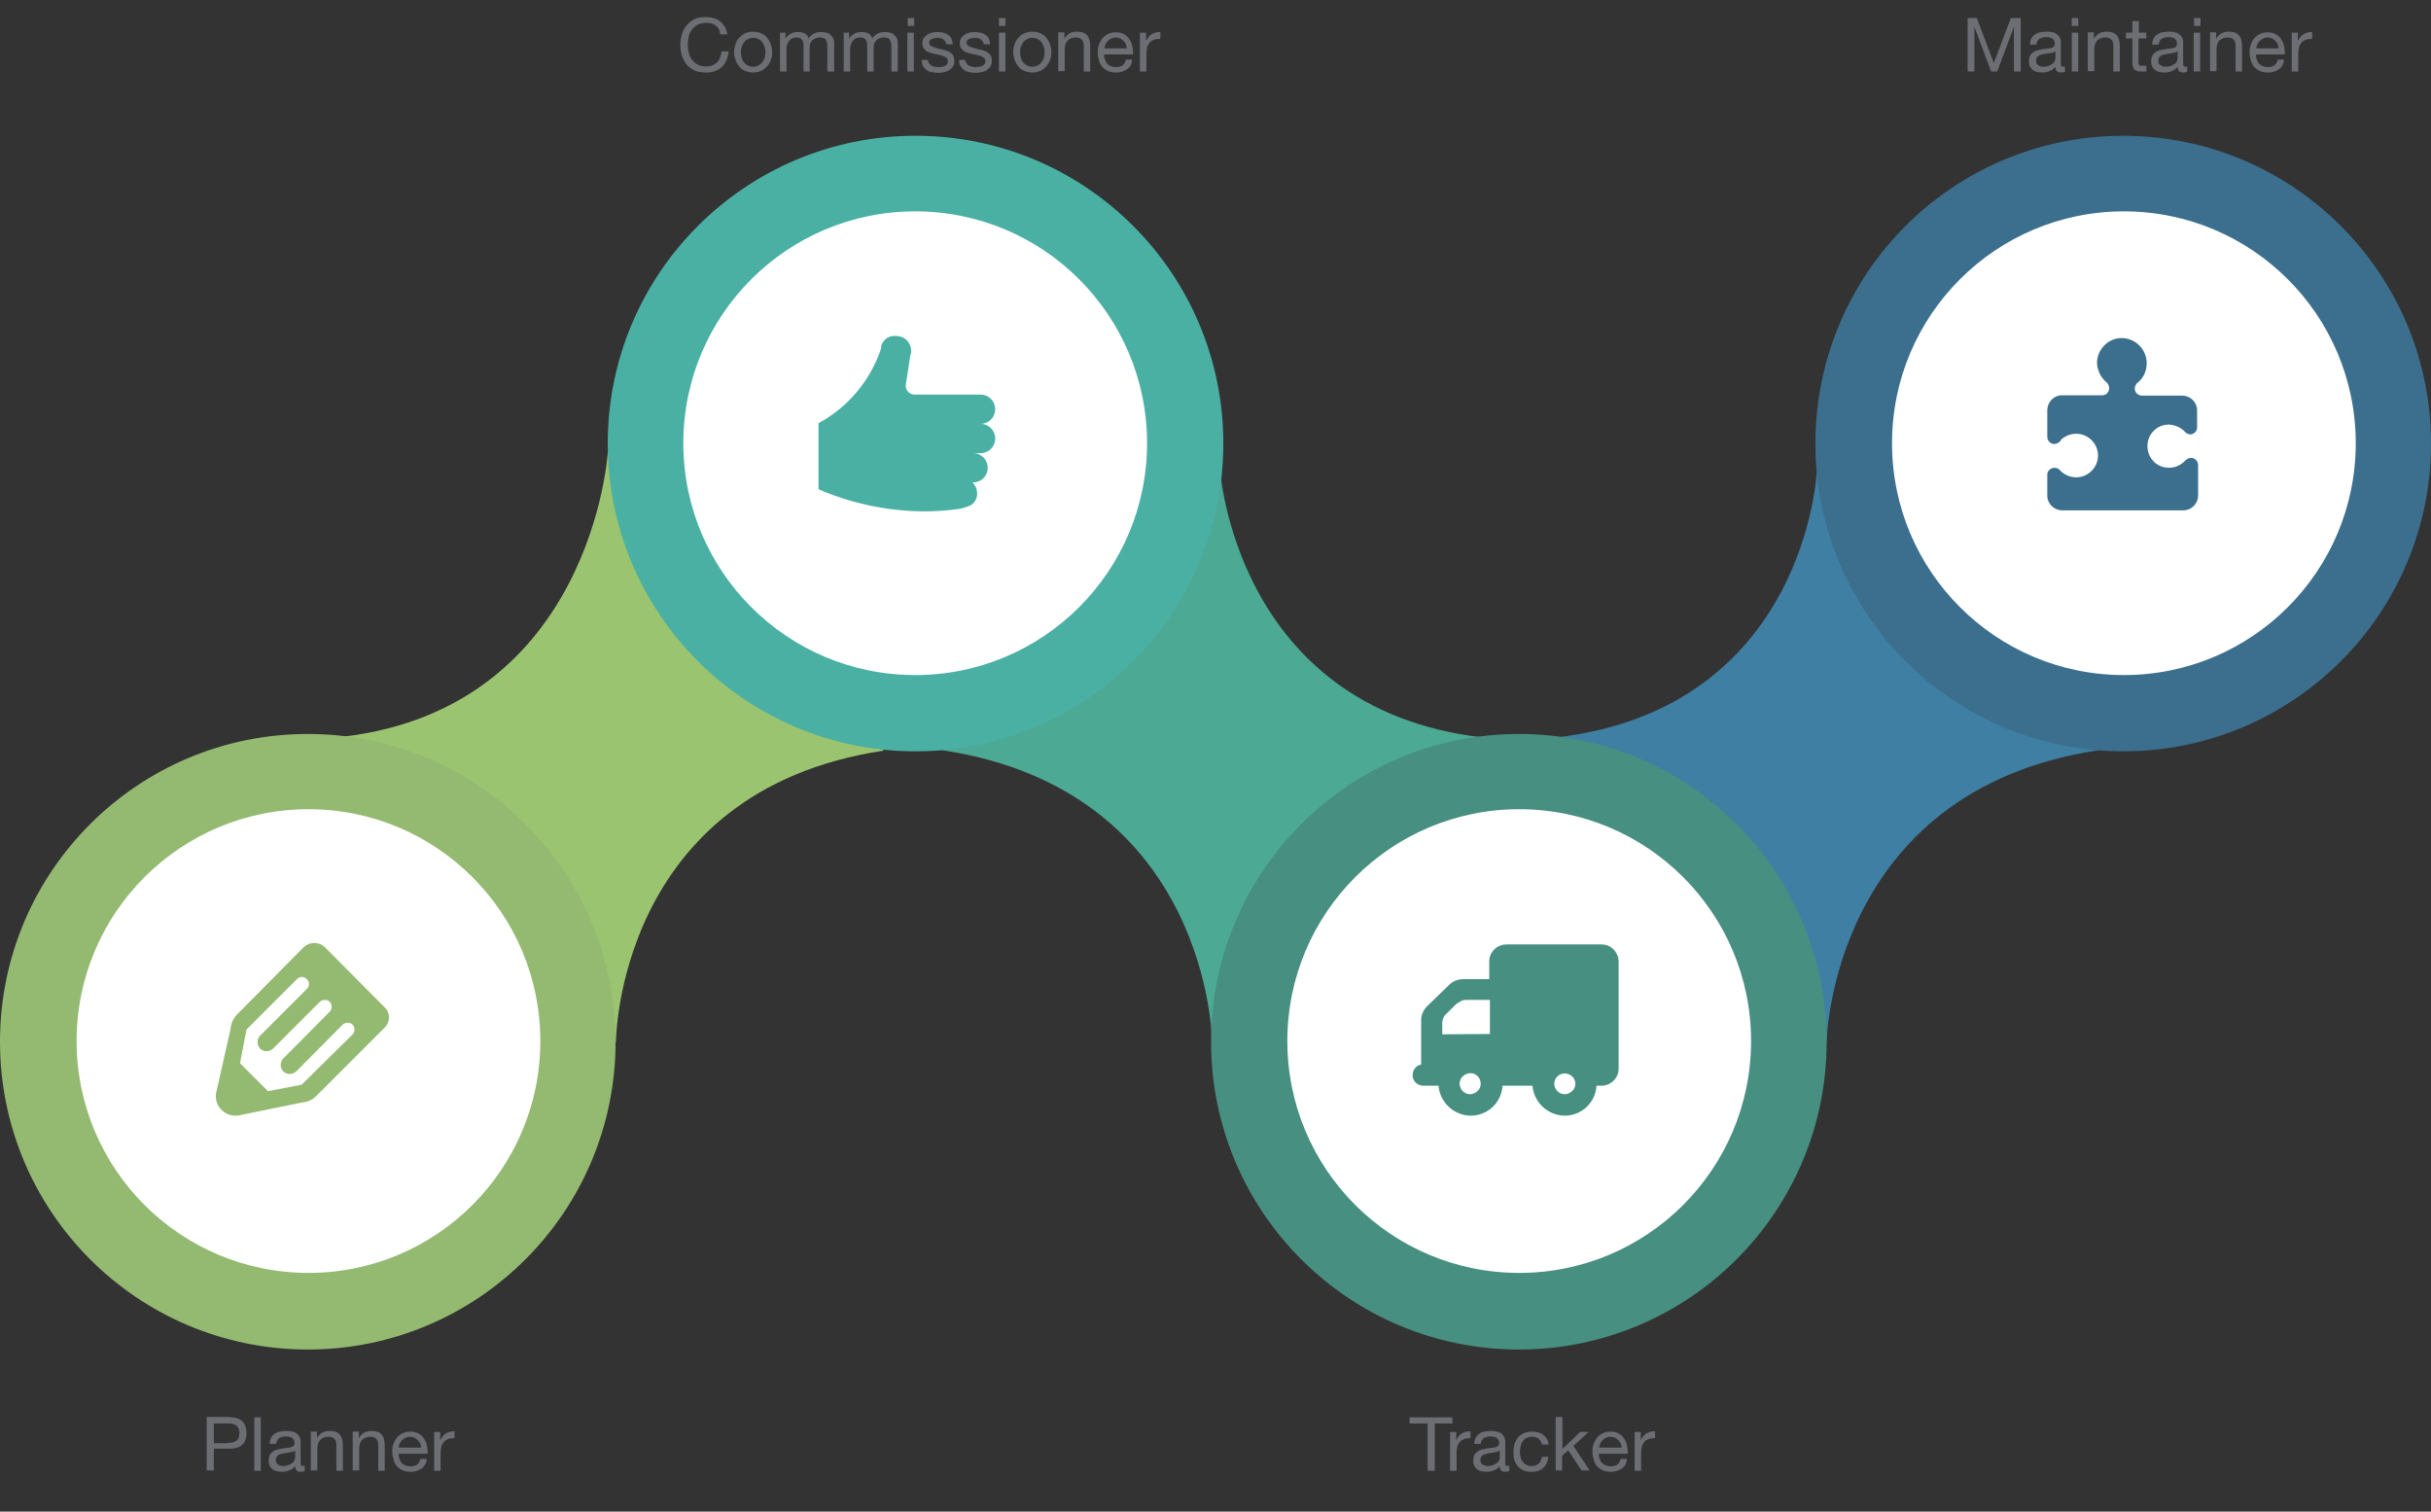 <?xml version="1.0" encoding="utf-8"?>
<!-- Generator: Adobe Illustrator 22.1.0, SVG Export Plug-In . SVG Version: 6.00 Build 0)  -->
<svg version="1.1" id="Layer_1" xmlns="http://www.w3.org/2000/svg" xmlns:xlink="http://www.w3.org/1999/xlink" x="0px" y="0px"
	 viewBox="0 0 714 444" style="enable-background:new 0 0 714 444;" xml:space="preserve">
<rect x="0" y="0" width="714" height="444" fill="#333333" stroke="none"/>
<style type="text/css">
	.st0{fill:#9BC470;}
	.st1{fill:#93BA70;}
	.st2{fill:#FFFFFF;}
	.st3{fill:#4BA994;}
	.st4{fill:#4AB0A4;}
	.st5{fill:#3E7FA3;}
	.st6{fill:#3B6F8D;}
	.st7{fill:#478F81;}
	.st8{enable-background:new    ;}
	.st9{fill:#6C6E73;}
</style>
<g id="Group_30" transform="translate(-387 -1108)">
	<g id="Group_6" transform="translate(387 1147.883)">
		<path id="Path_17" class="st0" d="M178.5,93.1c0,0-4.6,74.7-77.7,83.4c0,0,5.4,13.5,7.1,14c1.6,0.4,43.8,24.1,43.8,24.1l21.4,27.4
			l7.8,24.3c0,0,0.1-73.9,78.6-85.7l-5.6-12.2l-31-13.9c0,0-9.7-6.4-10-8.8s-9.7-25.7-10.5-26.9s-19.3-31.4-19.3-31.4L178.5,93.1z"
			/>
		<circle id="Ellipse_13" class="st1" cx="90.4" cy="266.1" r="90.4"/>
		<circle id="Ellipse_14" class="st2" cx="90.6" cy="265.9" r="68.1"/>
		<path id="Path_18" class="st3" d="M358.2,96.9c0,0,3.9,71.2,77.1,79.8c0,0-4.6,13.2-6.3,13.6c-1.6,0.4-43.8,24.1-43.8,24.1
			l-21.4,27.4l-7.8,24.3c0,0-0.6-73.7-79.1-85.6l6-12.3l31-13.6c0,0,9.7-6.4,10-8.8s9.7-25.7,10.5-26.9s19.3-31.4,19.3-31.4
			L358.2,96.9z"/>
		<circle id="Ellipse_15" class="st4" cx="268.9" cy="90.4" r="90.4"/>
		<circle id="Ellipse_16" class="st2" cx="268.8" cy="90.3" r="68.1"/>
		<path id="Path_19" class="st5" d="M533.6,98.6c0,0-3.1,69.5-76.4,78.1c0,0,4.6,13.2,6.3,13.6c1.6,0.4,43.8,24.1,43.8,24.1
			l21.4,27.4l7.8,24.3c0,0,1.2-73.7,79.7-85.6l-6.6-12.3l-31-13.8c0,0-9.7-6.4-10-8.8s-9.7-25.7-10.5-26.9
			c-0.8-1.2-19.3-31.4-19.3-31.4L533.6,98.6z"/>
		<circle id="Ellipse_17" class="st6" cx="623.6" cy="90.4" r="90.4"/>
		<circle id="Ellipse_18" class="st2" cx="623.8" cy="90.3" r="68.1"/>
		<circle id="Ellipse_19" class="st7" cx="446.1" cy="266.1" r="90.4"/>
		<circle id="Ellipse_20" class="st2" cx="446.2" cy="265.9" r="68.1"/>
	</g>
	<g class="st8">
		<path class="st9" d="M597.2,1115.5c-0.8-0.6-1.7-0.8-2.8-0.8c-0.9,0-1.7,0.2-2.4,0.5c-0.7,0.4-1.2,0.8-1.7,1.4s-0.8,1.3-1,2
			c-0.2,0.8-0.3,1.6-0.3,2.4c0,0.9,0.1,1.7,0.3,2.5c0.2,0.8,0.5,1.5,1,2.1s1,1.1,1.7,1.4c0.7,0.4,1.5,0.5,2.4,0.5
			c0.7,0,1.3-0.1,1.8-0.3c0.5-0.2,1-0.5,1.4-0.9s0.7-0.9,0.9-1.4c0.2-0.6,0.4-1.2,0.4-1.8h2.1c-0.2,2-0.9,3.5-2,4.6
			c-1.2,1.1-2.7,1.6-4.8,1.6c-1.2,0-2.3-0.2-3.2-0.6c-0.9-0.4-1.7-1-2.3-1.7c-0.6-0.7-1.1-1.6-1.4-2.6c-0.3-1-0.5-2.1-0.5-3.2
			c0-1.1,0.2-2.2,0.5-3.2c0.3-1,0.8-1.9,1.4-2.6c0.6-0.7,1.4-1.3,2.3-1.8c0.9-0.4,2-0.6,3.2-0.6c0.8,0,1.6,0.1,2.3,0.3s1.4,0.5,2,1
			c0.6,0.4,1,1,1.4,1.6c0.4,0.6,0.6,1.4,0.7,2.2h-2.1C598.5,1116.9,598,1116.1,597.2,1115.5z"/>
		<path class="st9" d="M603,1121c0.2-0.7,0.6-1.4,1.1-1.9c0.5-0.5,1-1,1.7-1.3c0.7-0.3,1.5-0.5,2.4-0.5c0.9,0,1.7,0.2,2.4,0.5
			c0.7,0.3,1.3,0.7,1.7,1.3c0.5,0.5,0.8,1.2,1.1,1.9c0.2,0.7,0.4,1.5,0.4,2.3s-0.1,1.6-0.4,2.3c-0.2,0.7-0.6,1.3-1.1,1.9
			c-0.5,0.5-1,1-1.7,1.3c-0.7,0.3-1.5,0.5-2.4,0.5c-0.9,0-1.7-0.2-2.4-0.5s-1.3-0.7-1.7-1.3c-0.5-0.5-0.8-1.2-1.1-1.9
			c-0.2-0.7-0.4-1.5-0.4-2.3S602.8,1121.7,603,1121z M604.9,1125.2c0.2,0.5,0.4,1,0.8,1.3c0.3,0.4,0.7,0.6,1.1,0.8s0.9,0.3,1.4,0.3
			s0.9-0.1,1.4-0.3s0.8-0.5,1.1-0.8s0.6-0.8,0.8-1.3c0.2-0.5,0.3-1.1,0.3-1.8s-0.1-1.3-0.3-1.8c-0.2-0.5-0.4-1-0.8-1.4
			c-0.3-0.4-0.7-0.6-1.1-0.8c-0.4-0.2-0.9-0.3-1.4-0.3s-0.9,0.1-1.4,0.3c-0.4,0.2-0.8,0.5-1.1,0.8c-0.3,0.4-0.6,0.8-0.8,1.4
			c-0.2,0.5-0.3,1.1-0.3,1.8S604.7,1124.6,604.9,1125.2z"/>
		<path class="st9" d="M617.7,1117.6v1.7h0c0.9-1.3,2.1-1.9,3.7-1.9c0.7,0,1.3,0.1,1.9,0.4c0.6,0.3,1,0.8,1.2,1.5
			c0.4-0.6,0.9-1.1,1.5-1.4c0.6-0.3,1.3-0.5,2.1-0.5c0.6,0,1.1,0.1,1.6,0.2c0.5,0.1,0.9,0.3,1.2,0.6c0.3,0.3,0.6,0.6,0.8,1
			c0.2,0.4,0.3,0.9,0.3,1.5v8.3H630v-7.5c0-0.4,0-0.7-0.1-1c-0.1-0.3-0.2-0.6-0.3-0.8s-0.4-0.4-0.7-0.5s-0.7-0.2-1.1-0.2
			c-0.9,0-1.6,0.3-2.2,0.8c-0.5,0.5-0.8,1.2-0.8,2.1v7.1H623v-7.5c0-0.4,0-0.7-0.1-1c-0.1-0.3-0.2-0.6-0.3-0.8
			c-0.2-0.2-0.4-0.4-0.6-0.5s-0.6-0.2-1-0.2c-0.5,0-1,0.1-1.4,0.3s-0.7,0.5-0.9,0.8c-0.2,0.3-0.4,0.6-0.5,1
			c-0.1,0.3-0.2,0.6-0.2,0.8v7.1h-1.9v-11.4H617.7z"/>
		<path class="st9" d="M636.4,1117.6v1.7h0c0.9-1.3,2.1-1.9,3.7-1.9c0.7,0,1.3,0.1,1.9,0.4c0.6,0.3,1,0.8,1.2,1.5
			c0.4-0.6,0.9-1.1,1.5-1.4c0.6-0.3,1.3-0.5,2.1-0.5c0.6,0,1.1,0.1,1.6,0.2c0.5,0.1,0.9,0.3,1.2,0.6c0.3,0.3,0.6,0.6,0.8,1
			c0.2,0.4,0.3,0.9,0.3,1.5v8.3h-1.9v-7.5c0-0.4,0-0.7-0.1-1c-0.1-0.3-0.2-0.6-0.3-0.8s-0.4-0.4-0.7-0.5s-0.7-0.2-1.1-0.2
			c-0.9,0-1.6,0.3-2.2,0.8c-0.5,0.5-0.8,1.2-0.8,2.1v7.1h-1.9v-7.5c0-0.4,0-0.7-0.1-1c-0.1-0.3-0.2-0.6-0.3-0.8
			c-0.2-0.2-0.4-0.4-0.6-0.5s-0.6-0.2-1-0.2c-0.5,0-1,0.1-1.4,0.3s-0.7,0.5-0.9,0.8c-0.2,0.3-0.4,0.6-0.5,1
			c-0.1,0.3-0.2,0.6-0.2,0.8v7.1h-1.9v-11.4H636.4z"/>
		<path class="st9" d="M653.6,1115.6v-2.3h1.9v2.3H653.6z M655.4,1117.6v11.4h-1.9v-11.4H655.4z"/>
		<path class="st9" d="M659.8,1126.5c0.2,0.3,0.4,0.5,0.7,0.7c0.3,0.2,0.6,0.3,1,0.4s0.7,0.1,1.1,0.1c0.3,0,0.6,0,0.9-0.1
			c0.3,0,0.6-0.1,0.9-0.2c0.3-0.1,0.5-0.3,0.7-0.5c0.2-0.2,0.3-0.5,0.3-0.9c0-0.5-0.2-0.9-0.5-1.1c-0.4-0.2-0.8-0.5-1.4-0.6
			c-0.6-0.2-1.1-0.3-1.8-0.4c-0.6-0.1-1.2-0.3-1.8-0.5c-0.6-0.2-1-0.5-1.4-1c-0.4-0.4-0.6-1-0.6-1.7c0-0.6,0.1-1.1,0.4-1.5
			c0.3-0.4,0.6-0.7,1-1s0.9-0.4,1.4-0.6c0.5-0.1,1-0.2,1.5-0.2c0.6,0,1.2,0.1,1.8,0.2c0.5,0.1,1,0.3,1.4,0.6c0.4,0.3,0.8,0.6,1,1.1
			c0.2,0.5,0.4,1,0.4,1.7h-1.9c0-0.4-0.1-0.7-0.3-0.9c-0.2-0.2-0.4-0.4-0.6-0.6c-0.2-0.1-0.5-0.3-0.8-0.3c-0.3-0.1-0.6-0.1-0.9-0.1
			c-0.3,0-0.6,0-0.8,0.1s-0.5,0.1-0.8,0.2c-0.2,0.1-0.4,0.3-0.6,0.4c-0.1,0.2-0.2,0.4-0.2,0.7c0,0.3,0.1,0.6,0.3,0.8
			c0.2,0.2,0.5,0.4,0.9,0.5c0.4,0.1,0.7,0.3,1.2,0.4c0.4,0.1,0.9,0.2,1.3,0.3c0.5,0.1,0.9,0.2,1.4,0.4c0.4,0.1,0.8,0.3,1.2,0.6
			c0.3,0.2,0.6,0.5,0.8,0.9c0.2,0.4,0.3,0.8,0.3,1.4c0,0.7-0.1,1.3-0.4,1.7c-0.3,0.5-0.7,0.8-1.1,1.1s-1,0.5-1.6,0.6
			c-0.6,0.1-1.2,0.2-1.7,0.2c-0.6,0-1.2-0.1-1.8-0.2c-0.6-0.1-1.1-0.3-1.5-0.6c-0.4-0.3-0.8-0.7-1.1-1.2s-0.4-1.1-0.4-1.8h1.9
			C659.5,1125.8,659.6,1126.2,659.8,1126.5z"/>
		<path class="st9" d="M670.8,1126.5c0.2,0.3,0.4,0.5,0.7,0.7c0.3,0.2,0.6,0.3,1,0.4s0.7,0.1,1.1,0.1c0.3,0,0.6,0,0.9-0.1
			c0.3,0,0.6-0.1,0.9-0.2c0.3-0.1,0.5-0.3,0.7-0.5c0.2-0.2,0.3-0.5,0.3-0.9c0-0.5-0.2-0.9-0.5-1.1c-0.4-0.2-0.8-0.5-1.4-0.6
			c-0.6-0.2-1.1-0.3-1.8-0.4c-0.6-0.1-1.2-0.3-1.8-0.5c-0.6-0.2-1-0.5-1.4-1c-0.4-0.4-0.6-1-0.6-1.7c0-0.6,0.1-1.1,0.4-1.5
			c0.3-0.4,0.6-0.7,1-1s0.9-0.4,1.4-0.6c0.5-0.1,1-0.2,1.5-0.2c0.6,0,1.2,0.1,1.8,0.2c0.5,0.1,1,0.3,1.4,0.6c0.4,0.3,0.8,0.6,1,1.1
			c0.2,0.5,0.4,1,0.4,1.7h-1.9c0-0.4-0.1-0.7-0.3-0.9c-0.2-0.2-0.4-0.4-0.6-0.6c-0.2-0.1-0.5-0.3-0.8-0.3c-0.3-0.1-0.6-0.1-0.9-0.1
			c-0.3,0-0.6,0-0.8,0.1s-0.5,0.1-0.8,0.2c-0.2,0.1-0.4,0.3-0.6,0.4c-0.1,0.2-0.2,0.4-0.2,0.7c0,0.3,0.1,0.6,0.3,0.8
			c0.2,0.2,0.5,0.4,0.9,0.5c0.4,0.1,0.7,0.3,1.2,0.4c0.4,0.1,0.9,0.2,1.3,0.3c0.5,0.1,0.9,0.2,1.4,0.4c0.4,0.1,0.8,0.3,1.2,0.6
			c0.3,0.2,0.6,0.5,0.8,0.9c0.2,0.4,0.3,0.8,0.3,1.4c0,0.7-0.1,1.3-0.4,1.7c-0.3,0.5-0.7,0.8-1.1,1.1s-1,0.5-1.6,0.6
			c-0.6,0.1-1.2,0.2-1.7,0.2c-0.6,0-1.2-0.1-1.8-0.2c-0.6-0.1-1.1-0.3-1.5-0.6c-0.4-0.3-0.8-0.7-1.1-1.2s-0.4-1.1-0.4-1.8h1.9
			C670.5,1125.8,670.6,1126.2,670.8,1126.5z"/>
		<path class="st9" d="M680.4,1115.6v-2.3h1.9v2.3H680.4z M682.3,1117.6v11.4h-1.9v-11.4H682.3z"/>
		<path class="st9" d="M685,1121c0.2-0.7,0.6-1.4,1.1-1.9c0.5-0.5,1-1,1.7-1.3c0.7-0.3,1.5-0.5,2.4-0.5c0.9,0,1.7,0.2,2.4,0.5
			c0.7,0.3,1.3,0.7,1.7,1.3c0.5,0.5,0.8,1.2,1.1,1.9c0.2,0.7,0.4,1.5,0.4,2.3s-0.1,1.6-0.4,2.3c-0.2,0.7-0.6,1.3-1.1,1.9
			c-0.5,0.5-1,1-1.7,1.3c-0.7,0.3-1.5,0.5-2.4,0.5c-0.9,0-1.7-0.2-2.4-0.5s-1.3-0.7-1.7-1.3c-0.5-0.5-0.8-1.2-1.1-1.9
			c-0.2-0.7-0.4-1.5-0.4-2.3S684.7,1121.7,685,1121z M686.9,1125.2c0.2,0.5,0.4,1,0.8,1.3c0.3,0.4,0.7,0.6,1.1,0.8s0.9,0.3,1.4,0.3
			s0.9-0.1,1.4-0.3s0.8-0.5,1.1-0.8s0.6-0.8,0.8-1.3c0.2-0.5,0.3-1.1,0.3-1.8s-0.1-1.3-0.3-1.8c-0.2-0.5-0.4-1-0.8-1.4
			c-0.3-0.4-0.7-0.6-1.1-0.8c-0.4-0.2-0.9-0.3-1.4-0.3s-0.9,0.1-1.4,0.3c-0.4,0.2-0.8,0.5-1.1,0.8c-0.3,0.4-0.6,0.8-0.8,1.4
			c-0.2,0.5-0.3,1.1-0.3,1.8S686.7,1124.6,686.9,1125.2z"/>
		<path class="st9" d="M699.6,1117.6v1.8h0c0.8-1.4,2-2.1,3.7-2.1c0.7,0,1.4,0.1,1.9,0.3c0.5,0.2,0.9,0.5,1.2,0.9
			c0.3,0.4,0.5,0.8,0.6,1.3c0.1,0.5,0.2,1.1,0.2,1.7v7.5h-1.9v-7.7c0-0.7-0.2-1.3-0.6-1.7c-0.4-0.4-1-0.6-1.7-0.6
			c-0.6,0-1.1,0.1-1.5,0.3c-0.4,0.2-0.8,0.4-1,0.7c-0.3,0.3-0.5,0.7-0.6,1.1s-0.2,0.9-0.2,1.4v6.4h-1.9v-11.4H699.6z"/>
		<path class="st9" d="M718.1,1128.3c-0.9,0.6-1.9,1-3.2,1c-0.9,0-1.7-0.1-2.4-0.4c-0.7-0.3-1.2-0.7-1.7-1.2c-0.5-0.5-0.8-1.2-1-1.9
			s-0.4-1.5-0.4-2.4c0-0.9,0.1-1.7,0.4-2.4s0.6-1.3,1.1-1.9c0.5-0.5,1-0.9,1.7-1.2c0.7-0.3,1.4-0.4,2.1-0.4c1,0,1.9,0.2,2.5,0.6
			c0.7,0.4,1.2,0.9,1.6,1.6c0.4,0.6,0.7,1.3,0.8,2.1c0.2,0.8,0.2,1.5,0.2,2.2h-8.5c0,0.5,0,1,0.2,1.4c0.1,0.4,0.3,0.8,0.6,1.2
			s0.7,0.6,1.1,0.8c0.5,0.2,1,0.3,1.6,0.3c0.8,0,1.4-0.2,1.9-0.5c0.5-0.4,0.8-0.9,1-1.7h1.8C719.5,1126.7,719,1127.6,718.1,1128.3z
			 M717.7,1121c-0.2-0.4-0.4-0.7-0.7-1c-0.3-0.3-0.6-0.5-1-0.7c-0.4-0.2-0.8-0.3-1.3-0.3c-0.5,0-0.9,0.1-1.3,0.3
			c-0.4,0.2-0.7,0.4-1,0.7c-0.3,0.3-0.5,0.6-0.7,1c-0.2,0.4-0.3,0.8-0.3,1.2h6.5C717.9,1121.8,717.8,1121.4,717.7,1121z"/>
		<path class="st9" d="M723.6,1117.6v2.4h0c0.5-0.9,1-1.6,1.7-2c0.7-0.4,1.5-0.6,2.5-0.6v2c-0.7,0-1.4,0.1-1.9,0.3
			c-0.5,0.2-1,0.5-1.3,0.9c-0.3,0.4-0.6,0.9-0.7,1.4c-0.1,0.6-0.2,1.2-0.2,1.9v5.1h-1.9v-11.4H723.6z"/>
	</g>
	<g class="st8">
		<path class="st9" d="M801,1526.1v-1.8h12.6v1.8h-5.2v13.9h-2.1v-13.9H801z"/>
		<path class="st9" d="M814.7,1528.6v2.4h0c0.5-0.9,1-1.6,1.7-2c0.7-0.4,1.5-0.6,2.5-0.6v2c-0.7,0-1.4,0.1-1.9,0.3
			c-0.5,0.2-1,0.5-1.3,0.9c-0.3,0.4-0.6,0.9-0.7,1.4c-0.1,0.6-0.2,1.2-0.2,1.9v5.1h-1.9v-11.4H814.7z"/>
		<path class="st9" d="M830.4,1540c-0.3,0.2-0.8,0.3-1.3,0.3c-0.5,0-0.9-0.1-1.2-0.4c-0.3-0.3-0.4-0.7-0.4-1.3
			c-0.5,0.6-1.1,1.1-1.8,1.3c-0.7,0.3-1.4,0.4-2.2,0.4c-0.5,0-1-0.1-1.5-0.2s-0.9-0.3-1.2-0.6c-0.3-0.2-0.6-0.6-0.8-1
			s-0.3-0.9-0.3-1.5c0-0.6,0.1-1.2,0.3-1.6c0.2-0.4,0.5-0.7,0.9-1c0.4-0.3,0.8-0.5,1.2-0.6c0.5-0.1,0.9-0.2,1.4-0.3
			c0.5-0.1,1-0.2,1.5-0.2c0.5-0.1,0.9-0.1,1.2-0.2s0.6-0.2,0.8-0.4s0.3-0.5,0.3-0.8c0-0.4-0.1-0.7-0.2-1c-0.2-0.2-0.4-0.4-0.6-0.6
			s-0.5-0.2-0.8-0.3c-0.3,0-0.6-0.1-0.9-0.1c-0.8,0-1.5,0.2-2,0.5s-0.8,0.9-0.9,1.7h-1.9c0-0.7,0.2-1.3,0.4-1.8
			c0.3-0.5,0.6-0.9,1.1-1.2c0.4-0.3,0.9-0.5,1.5-0.6c0.6-0.1,1.2-0.2,1.8-0.2c0.5,0,1,0,1.5,0.1s1,0.2,1.4,0.5c0.4,0.2,0.7,0.5,1,1
			c0.2,0.4,0.4,0.9,0.4,1.6v5.8c0,0.4,0,0.8,0.1,1c0.1,0.2,0.2,0.3,0.5,0.3c0.2,0,0.4,0,0.6-0.1V1540z M827.4,1534.1
			c-0.2,0.2-0.5,0.3-0.9,0.4c-0.4,0.1-0.8,0.1-1.2,0.2c-0.4,0.1-0.8,0.1-1.3,0.2c-0.4,0.1-0.8,0.2-1.1,0.3c-0.3,0.1-0.6,0.4-0.8,0.6
			c-0.2,0.3-0.3,0.6-0.3,1.1c0,0.3,0.1,0.6,0.2,0.8c0.1,0.2,0.3,0.4,0.5,0.5c0.2,0.1,0.4,0.2,0.7,0.3c0.3,0.1,0.5,0.1,0.8,0.1
			c0.6,0,1.1-0.1,1.6-0.3c0.4-0.2,0.8-0.4,1.1-0.6c0.3-0.3,0.5-0.5,0.6-0.8c0.1-0.3,0.2-0.6,0.2-0.8V1534.1z"/>
		<path class="st9" d="M838.9,1530.6c-0.5-0.4-1.1-0.6-1.9-0.6c-0.7,0-1.2,0.1-1.7,0.4c-0.5,0.2-0.8,0.6-1.1,1
			c-0.3,0.4-0.5,0.9-0.6,1.4s-0.2,1.1-0.2,1.7c0,0.5,0.1,1,0.2,1.5c0.1,0.5,0.3,0.9,0.6,1.3c0.3,0.4,0.6,0.7,1,0.9
			c0.4,0.2,0.9,0.4,1.5,0.4c0.9,0,1.6-0.2,2.2-0.7c0.5-0.5,0.8-1.2,1-2h1.9c-0.2,1.4-0.7,2.5-1.6,3.3c-0.8,0.8-2,1.1-3.4,1.1
			c-0.9,0-1.6-0.1-2.3-0.4s-1.2-0.7-1.7-1.2c-0.4-0.5-0.8-1.1-1-1.8c-0.2-0.7-0.3-1.5-0.3-2.3s0.1-1.6,0.3-2.4
			c0.2-0.7,0.6-1.4,1-1.9c0.4-0.5,1-1,1.7-1.3s1.5-0.5,2.4-0.5c0.6,0,1.2,0.1,1.8,0.2c0.6,0.2,1.1,0.4,1.5,0.7
			c0.4,0.3,0.8,0.7,1.1,1.2c0.3,0.5,0.5,1.1,0.5,1.7h-1.9C839.7,1531.6,839.4,1531,838.9,1530.6z"/>
		<path class="st9" d="M845.9,1524.3v9.3l5.2-5h2.5l-4.5,4.1l4.8,7.2h-2.4l-3.9-5.9l-1.8,1.6v4.3h-1.9v-15.7H845.9z"/>
		<path class="st9" d="M863.4,1539.3c-0.9,0.6-1.9,1-3.2,1c-0.9,0-1.7-0.1-2.4-0.4c-0.7-0.3-1.2-0.7-1.7-1.2c-0.5-0.5-0.8-1.2-1-1.9
			c-0.2-0.7-0.4-1.5-0.4-2.4c0-0.9,0.1-1.7,0.4-2.4s0.6-1.3,1.1-1.9c0.5-0.5,1-0.9,1.7-1.2c0.7-0.3,1.4-0.4,2.1-0.4
			c1,0,1.9,0.2,2.5,0.6c0.7,0.4,1.2,0.9,1.6,1.6c0.4,0.6,0.7,1.3,0.8,2.1s0.2,1.5,0.2,2.2h-8.5c0,0.5,0,1,0.2,1.4
			c0.1,0.4,0.3,0.8,0.6,1.2c0.3,0.3,0.7,0.6,1.1,0.8c0.5,0.2,1,0.3,1.6,0.3c0.8,0,1.4-0.2,1.9-0.5c0.5-0.4,0.8-0.9,1-1.7h1.8
			C864.8,1537.7,864.3,1538.6,863.4,1539.3z M863,1532c-0.2-0.4-0.4-0.7-0.7-1c-0.3-0.3-0.6-0.5-1-0.7c-0.4-0.2-0.8-0.3-1.3-0.3
			c-0.5,0-0.9,0.1-1.3,0.3c-0.4,0.2-0.7,0.4-1,0.7c-0.3,0.3-0.5,0.6-0.7,1c-0.2,0.4-0.3,0.8-0.3,1.2h6.5
			C863.3,1532.8,863.2,1532.4,863,1532z"/>
		<path class="st9" d="M868.9,1528.6v2.4h0c0.5-0.9,1-1.6,1.7-2c0.7-0.4,1.5-0.6,2.5-0.6v2c-0.7,0-1.4,0.1-1.9,0.3
			c-0.5,0.2-1,0.5-1.3,0.9c-0.3,0.4-0.6,0.9-0.7,1.4s-0.2,1.2-0.2,1.9v5.1h-1.9v-11.4H868.9z"/>
	</g>
	<g class="st8">
		<path class="st9" d="M967.6,1113.3l5,13.2l5-13.2h2.9v15.7h-2v-13.1h0l-4.9,13.1h-1.8l-4.9-13.1h0v13.1h-2v-15.7H967.6z"/>
		<path class="st9" d="M993.6,1129c-0.3,0.2-0.8,0.3-1.3,0.3c-0.5,0-0.9-0.1-1.2-0.4c-0.3-0.3-0.4-0.7-0.4-1.3
			c-0.5,0.6-1.1,1.1-1.8,1.3c-0.7,0.3-1.4,0.4-2.2,0.4c-0.5,0-1-0.1-1.5-0.2c-0.5-0.1-0.9-0.3-1.2-0.6c-0.3-0.2-0.6-0.6-0.8-1
			c-0.2-0.4-0.3-0.9-0.3-1.5c0-0.6,0.1-1.2,0.3-1.6c0.2-0.4,0.5-0.7,0.9-1s0.8-0.5,1.2-0.6s0.9-0.2,1.4-0.3c0.5-0.1,1-0.2,1.5-0.2
			c0.5-0.1,0.9-0.1,1.2-0.2c0.4-0.1,0.6-0.2,0.8-0.4c0.2-0.2,0.3-0.5,0.3-0.8c0-0.4-0.1-0.7-0.2-1s-0.4-0.4-0.6-0.6
			s-0.5-0.2-0.8-0.3s-0.6-0.1-0.9-0.1c-0.8,0-1.5,0.2-2,0.5c-0.5,0.3-0.8,0.9-0.9,1.7h-1.9c0-0.7,0.2-1.3,0.4-1.8
			c0.3-0.5,0.6-0.9,1.1-1.2s0.9-0.5,1.5-0.6c0.6-0.1,1.2-0.2,1.8-0.2c0.5,0,1,0,1.5,0.1s1,0.2,1.4,0.5s0.7,0.5,1,1s0.4,0.9,0.4,1.6
			v5.8c0,0.4,0,0.8,0.1,1c0.1,0.2,0.2,0.3,0.5,0.3c0.2,0,0.4,0,0.6-0.1V1129z M990.6,1123.1c-0.2,0.2-0.5,0.3-0.9,0.4
			c-0.4,0.1-0.8,0.1-1.2,0.2c-0.4,0.1-0.8,0.1-1.3,0.2c-0.4,0.1-0.8,0.2-1.1,0.3c-0.3,0.1-0.6,0.4-0.8,0.6c-0.2,0.3-0.3,0.6-0.3,1.1
			c0,0.3,0.1,0.6,0.2,0.8c0.1,0.2,0.3,0.4,0.5,0.5c0.2,0.1,0.4,0.2,0.7,0.3c0.3,0.1,0.5,0.1,0.8,0.1c0.6,0,1.1-0.1,1.6-0.3
			c0.4-0.2,0.8-0.4,1.1-0.6c0.3-0.3,0.5-0.5,0.6-0.8c0.1-0.3,0.2-0.6,0.2-0.8V1123.1z"/>
		<path class="st9" d="M995.5,1115.6v-2.3h1.9v2.3H995.5z M997.4,1117.6v11.4h-1.9v-11.4H997.4z"/>
		<path class="st9" d="M1002,1117.6v1.8h0c0.8-1.4,2-2.1,3.7-2.1c0.7,0,1.4,0.1,1.9,0.3c0.5,0.2,0.9,0.5,1.2,0.9
			c0.3,0.4,0.5,0.8,0.6,1.3c0.1,0.5,0.2,1.1,0.2,1.7v7.5h-1.9v-7.7c0-0.7-0.2-1.3-0.6-1.7c-0.4-0.4-1-0.6-1.7-0.6
			c-0.6,0-1.1,0.1-1.5,0.3c-0.4,0.2-0.8,0.4-1,0.7c-0.3,0.3-0.5,0.7-0.6,1.1s-0.2,0.9-0.2,1.4v6.4h-1.9v-11.4H1002z"/>
		<path class="st9" d="M1017.4,1117.6v1.7h-2.3v7.1c0,0.2,0,0.4,0.1,0.5c0,0.1,0.1,0.2,0.2,0.3c0.1,0.1,0.2,0.1,0.4,0.1
			c0.2,0,0.4,0,0.7,0h0.9v1.7h-1.4c-0.5,0-0.9,0-1.2-0.1c-0.3-0.1-0.6-0.2-0.8-0.4c-0.2-0.2-0.4-0.4-0.5-0.7
			c-0.1-0.3-0.2-0.7-0.2-1.3v-7.2h-1.9v-1.7h1.9v-3.4h1.9v3.4H1017.4z"/>
		<path class="st9" d="M1029.5,1129c-0.3,0.2-0.8,0.3-1.3,0.3c-0.5,0-0.9-0.1-1.2-0.4c-0.3-0.3-0.4-0.7-0.4-1.3
			c-0.5,0.6-1.1,1.1-1.8,1.3c-0.7,0.3-1.4,0.4-2.2,0.4c-0.5,0-1-0.1-1.5-0.2c-0.5-0.1-0.9-0.3-1.2-0.6c-0.3-0.2-0.6-0.6-0.8-1
			c-0.2-0.4-0.3-0.9-0.3-1.5c0-0.6,0.1-1.2,0.3-1.6c0.2-0.4,0.5-0.7,0.9-1s0.8-0.5,1.2-0.6s0.9-0.2,1.4-0.3c0.5-0.1,1-0.2,1.5-0.2
			c0.5-0.1,0.9-0.1,1.2-0.2c0.4-0.1,0.6-0.2,0.8-0.4c0.2-0.2,0.3-0.5,0.3-0.8c0-0.4-0.1-0.7-0.2-1s-0.4-0.4-0.6-0.6
			s-0.5-0.2-0.8-0.3s-0.6-0.1-0.9-0.1c-0.8,0-1.5,0.2-2,0.5c-0.5,0.3-0.8,0.9-0.9,1.7h-1.9c0-0.7,0.2-1.3,0.4-1.8
			c0.3-0.5,0.6-0.9,1.1-1.2s0.9-0.5,1.5-0.6c0.6-0.1,1.2-0.2,1.8-0.2c0.5,0,1,0,1.5,0.1s1,0.2,1.4,0.5s0.7,0.5,1,1s0.4,0.9,0.4,1.6
			v5.8c0,0.4,0,0.8,0.1,1c0.1,0.2,0.2,0.3,0.5,0.3c0.2,0,0.4,0,0.6-0.1V1129z M1026.5,1123.1c-0.2,0.2-0.5,0.3-0.9,0.4
			c-0.4,0.1-0.8,0.1-1.2,0.2c-0.4,0.1-0.8,0.1-1.3,0.2c-0.4,0.1-0.8,0.2-1.1,0.3c-0.3,0.1-0.6,0.4-0.8,0.6c-0.2,0.3-0.3,0.6-0.3,1.1
			c0,0.3,0.1,0.6,0.2,0.8c0.1,0.2,0.3,0.4,0.5,0.5c0.2,0.1,0.4,0.2,0.7,0.3c0.3,0.1,0.5,0.1,0.8,0.1c0.6,0,1.1-0.1,1.6-0.3
			c0.4-0.2,0.8-0.4,1.1-0.6c0.3-0.3,0.5-0.5,0.6-0.8c0.1-0.3,0.2-0.6,0.2-0.8V1123.1z"/>
		<path class="st9" d="M1031.4,1115.6v-2.3h1.9v2.3H1031.4z M1033.2,1117.6v11.4h-1.9v-11.4H1033.2z"/>
		<path class="st9" d="M1037.9,1117.6v1.8h0c0.8-1.4,2-2.1,3.7-2.1c0.7,0,1.4,0.1,1.9,0.3c0.5,0.2,0.9,0.5,1.2,0.9
			c0.3,0.4,0.5,0.8,0.6,1.3c0.1,0.5,0.2,1.1,0.2,1.7v7.5h-1.9v-7.7c0-0.7-0.2-1.3-0.6-1.7c-0.4-0.4-1-0.6-1.7-0.6
			c-0.6,0-1.1,0.1-1.5,0.3c-0.4,0.2-0.8,0.4-1,0.7c-0.3,0.3-0.5,0.7-0.6,1.1s-0.2,0.9-0.2,1.4v6.4h-1.9v-11.4H1037.9z"/>
		<path class="st9" d="M1056.4,1128.3c-0.9,0.6-1.9,1-3.2,1c-0.9,0-1.7-0.1-2.4-0.4c-0.7-0.3-1.2-0.7-1.7-1.2
			c-0.5-0.5-0.8-1.2-1-1.9s-0.4-1.5-0.4-2.4c0-0.9,0.1-1.7,0.4-2.4c0.3-0.7,0.6-1.3,1.1-1.9c0.5-0.5,1-0.9,1.7-1.2
			c0.7-0.3,1.4-0.4,2.1-0.4c1,0,1.9,0.2,2.5,0.6c0.7,0.4,1.2,0.9,1.6,1.6s0.7,1.3,0.8,2.1s0.2,1.5,0.2,2.2h-8.5c0,0.5,0,1,0.2,1.4
			c0.1,0.4,0.3,0.8,0.6,1.2s0.7,0.6,1.1,0.8c0.5,0.2,1,0.3,1.6,0.3c0.8,0,1.4-0.2,1.9-0.5c0.5-0.4,0.8-0.9,1-1.7h1.8
			C1057.8,1126.7,1057.3,1127.6,1056.4,1128.3z M1056,1121c-0.2-0.4-0.4-0.7-0.7-1c-0.3-0.3-0.6-0.5-1-0.7c-0.4-0.2-0.8-0.3-1.3-0.3
			c-0.5,0-0.9,0.1-1.3,0.3c-0.4,0.2-0.7,0.4-1,0.7c-0.3,0.3-0.5,0.6-0.7,1c-0.2,0.4-0.3,0.8-0.3,1.2h6.5
			C1056.2,1121.8,1056.1,1121.4,1056,1121z"/>
		<path class="st9" d="M1061.9,1117.6v2.4h0c0.5-0.9,1-1.6,1.7-2c0.7-0.4,1.5-0.6,2.5-0.6v2c-0.7,0-1.4,0.1-1.9,0.3
			c-0.5,0.2-1,0.5-1.3,0.9c-0.3,0.4-0.6,0.9-0.7,1.4s-0.2,1.2-0.2,1.9v5.1h-1.9v-11.4H1061.9z"/>
	</g>
	<g class="st8">
		<path class="st9" d="M454.6,1524.3c1.6,0,2.8,0.4,3.6,1.2c0.8,0.8,1.2,2,1.2,3.4c0,1.5-0.4,2.6-1.2,3.4c-0.8,0.8-2,1.2-3.6,1.2
			h-4.8v6.4h-2.1v-15.7H454.6z M453.9,1531.8c1.2,0,2.1-0.2,2.6-0.7c0.6-0.5,0.8-1.2,0.8-2.2c0-0.9-0.3-1.7-0.8-2.1
			c-0.5-0.5-1.4-0.7-2.6-0.7h-4.1v5.8H453.9z"/>
		<path class="st9" d="M463.6,1524.3v15.7h-1.9v-15.7H463.6z"/>
		<path class="st9" d="M476.6,1540c-0.3,0.2-0.8,0.3-1.3,0.3c-0.5,0-0.9-0.1-1.2-0.4c-0.3-0.3-0.4-0.7-0.4-1.3
			c-0.5,0.6-1.1,1.1-1.8,1.3c-0.7,0.3-1.4,0.4-2.2,0.4c-0.5,0-1-0.1-1.5-0.2c-0.5-0.1-0.9-0.3-1.2-0.6c-0.3-0.2-0.6-0.6-0.8-1
			c-0.2-0.4-0.3-0.9-0.3-1.5c0-0.6,0.1-1.2,0.3-1.6c0.2-0.4,0.5-0.7,0.9-1c0.4-0.3,0.8-0.5,1.2-0.6s0.9-0.2,1.4-0.3
			c0.5-0.1,1-0.2,1.5-0.2c0.5-0.1,0.9-0.1,1.2-0.2s0.6-0.2,0.8-0.4c0.2-0.2,0.3-0.5,0.3-0.8c0-0.4-0.1-0.7-0.2-1
			c-0.2-0.2-0.4-0.4-0.6-0.6s-0.5-0.2-0.8-0.3c-0.3,0-0.6-0.1-0.9-0.1c-0.8,0-1.5,0.2-2,0.5s-0.8,0.9-0.9,1.7h-1.9
			c0-0.7,0.2-1.3,0.4-1.8c0.3-0.5,0.6-0.9,1.1-1.2s0.9-0.5,1.5-0.6c0.6-0.1,1.2-0.2,1.8-0.2c0.5,0,1,0,1.5,0.1s1,0.2,1.4,0.5
			c0.4,0.2,0.7,0.5,1,1s0.4,0.9,0.4,1.6v5.8c0,0.4,0,0.8,0.1,1c0.1,0.2,0.2,0.3,0.5,0.3c0.2,0,0.4,0,0.6-0.1V1540z M473.6,1534.1
			c-0.2,0.2-0.5,0.3-0.9,0.4c-0.4,0.1-0.8,0.1-1.2,0.2c-0.4,0.1-0.8,0.1-1.3,0.2c-0.4,0.1-0.8,0.2-1.1,0.3c-0.3,0.1-0.6,0.4-0.8,0.6
			c-0.2,0.3-0.3,0.6-0.3,1.1c0,0.3,0.1,0.6,0.2,0.8c0.1,0.2,0.3,0.4,0.5,0.5c0.2,0.1,0.4,0.2,0.7,0.3c0.3,0.1,0.5,0.1,0.8,0.1
			c0.6,0,1.1-0.1,1.6-0.3c0.4-0.2,0.8-0.4,1.1-0.6c0.3-0.3,0.5-0.5,0.6-0.8c0.1-0.3,0.2-0.6,0.2-0.8V1534.1z"/>
		<path class="st9" d="M480.1,1528.6v1.8h0c0.8-1.4,2-2.1,3.7-2.1c0.7,0,1.4,0.1,1.9,0.3c0.5,0.2,0.9,0.5,1.2,0.9
			c0.3,0.4,0.5,0.8,0.6,1.3c0.1,0.5,0.2,1.1,0.2,1.7v7.5h-1.9v-7.7c0-0.7-0.2-1.3-0.6-1.7c-0.4-0.4-1-0.6-1.7-0.6
			c-0.6,0-1.1,0.1-1.5,0.3c-0.4,0.2-0.8,0.4-1,0.7c-0.3,0.3-0.5,0.7-0.6,1.1s-0.2,0.9-0.2,1.4v6.4h-1.9v-11.4H480.1z"/>
		<path class="st9" d="M492.4,1528.6v1.8h0c0.8-1.4,2-2.1,3.7-2.1c0.7,0,1.4,0.1,1.9,0.3c0.5,0.2,0.9,0.5,1.2,0.9
			c0.3,0.4,0.5,0.8,0.6,1.3c0.1,0.5,0.2,1.1,0.2,1.7v7.5h-1.9v-7.7c0-0.7-0.2-1.3-0.6-1.7c-0.4-0.4-1-0.6-1.7-0.6
			c-0.6,0-1.1,0.1-1.5,0.3c-0.4,0.2-0.8,0.4-1,0.7c-0.3,0.3-0.5,0.7-0.6,1.1s-0.2,0.9-0.2,1.4v6.4h-1.9v-11.4H492.4z"/>
		<path class="st9" d="M510.9,1539.3c-0.9,0.6-1.9,1-3.2,1c-0.9,0-1.7-0.1-2.4-0.4c-0.7-0.3-1.2-0.7-1.7-1.2c-0.5-0.5-0.8-1.2-1-1.9
			s-0.4-1.5-0.4-2.4c0-0.9,0.1-1.7,0.4-2.4s0.6-1.3,1.1-1.9c0.5-0.5,1-0.9,1.7-1.2c0.7-0.3,1.4-0.4,2.1-0.4c1,0,1.9,0.2,2.5,0.6
			c0.7,0.4,1.2,0.9,1.6,1.6c0.4,0.6,0.7,1.3,0.8,2.1c0.2,0.8,0.2,1.5,0.2,2.2h-8.5c0,0.5,0,1,0.2,1.4c0.1,0.4,0.3,0.8,0.6,1.2
			s0.7,0.6,1.1,0.8c0.5,0.2,1,0.3,1.6,0.3c0.8,0,1.4-0.2,1.9-0.5c0.5-0.4,0.8-0.9,1-1.7h1.8C512.3,1537.7,511.7,1538.6,510.9,1539.3
			z M510.4,1532c-0.2-0.4-0.4-0.7-0.7-1c-0.3-0.3-0.6-0.5-1-0.7c-0.4-0.2-0.8-0.3-1.3-0.3c-0.5,0-0.9,0.1-1.3,0.3
			c-0.4,0.2-0.7,0.4-1,0.7c-0.3,0.3-0.5,0.6-0.7,1c-0.2,0.4-0.3,0.8-0.3,1.2h6.5C510.7,1532.8,510.6,1532.4,510.4,1532z"/>
		<path class="st9" d="M516.3,1528.6v2.4h0c0.5-0.9,1-1.6,1.7-2c0.7-0.4,1.5-0.6,2.5-0.6v2c-0.7,0-1.4,0.1-1.9,0.3
			c-0.5,0.2-1,0.5-1.3,0.9c-0.3,0.4-0.6,0.9-0.7,1.4c-0.1,0.6-0.2,1.2-0.2,1.9v5.1h-1.9v-11.4H516.3z"/>
	</g>
	<path id="XMLID_1_" class="st1" d="M456.4,1406.2c-1,1.1-1.6,2.6-1.7,4.1l-4.3,19.1c-0.3,3.2,2.1,6,5.3,6.3c0.3,0,0.7,0,1,0
		l19.1-3.9c1.5-0.1,2.8-0.7,3.9-1.7l20.3-20.3c1.6-1.6,1.7-4.2,0.1-5.8c0,0-0.1-0.1-0.1-0.1l-17.7-17.8c-1.7-1.5-4.3-1.5-6,0
		L456.4,1406.2z M475.6,1426.6l-9.9,1.9l-8.2-8.2l1.9-9.9l14.8-14.8c0.7-0.8,2-0.9,2.8-0.1c0,0,0.1,0.1,0.1,0.1
		c0.8,0.7,0.9,2,0.1,2.8c0,0-0.1,0.1-0.1,0.1l-13.7,13.7c-1,1-1,2.7,0,3.8c1,1,2.7,1,3.8,0l13.7-13.7c0.8-0.8,2.1-0.8,2.9-0.1
		c0.8,0.8,0.8,2.1,0.1,2.9c0,0,0,0-0.1,0.1l-13.6,13.7c-1,1-1,2.7,0,3.8c1,1,2.7,1,3.8,0l13.6-13.7c0.8-0.8,2.1-0.8,2.9-0.1
		s0.8,2.1,0.1,2.9c0,0,0,0-0.1,0.1L475.6,1426.6z"/>
	<path id="XMLID_1_2" class="st4" d="M627.4,1251.7c9.7,4.2,20.2,6.4,30.8,6.5c3.4,0,6.9-0.2,10.3-0.7c1.3-0.2,2.6-0.6,3.8-1.2
		c1.1-0.8,1.7-2,1.7-3.3c0-1.3-0.5-2.5-1.4-3.3h0.2c2.4,0,4.3-1.9,4.3-4.3c0-2.4-1.9-4.3-4.3-4.3c0,0,0,0,0,0h2.2
		c2.4,0,4.3-1.9,4.3-4.3c0-2.4-1.9-4.3-4.3-4.3c0,0,0,0,0,0c2.4,0,4.3-1.9,4.3-4.3c0-2.4-1.9-4.3-4.3-4.3c0,0,0,0,0,0h-19.4
		c-1.4,0-2.6-1.2-2.6-2.6l1.4-9.1c0.2-0.4,0.3-0.8,0.2-1.2c0-2.4-1.9-4.3-4.3-4.3c0,0,0,0,0,0c-2-0.3-3.9,0.9-4.5,2.9v0.7
		c-3.1,9.4-9.7,17.3-18.4,22V1251.7z"/>
	<path id="XMLID_1_3" class="st6" d="M1005.7,1220.3L1005.7,1220.3c0.5,0.4,0.7,1,0.8,1.7c0,1.1-0.9,2.1-2,2.1c0,0-0.1,0-0.1,0
		h-11.8c-2.3,0-4.2,1.9-4.3,4.2c0,0,0,0,0,0v8c0,1.1,0.9,2.1,2,2.1c0,0,0.1,0,0.1,0c0.6,0,1.2-0.3,1.7-0.8c0-0.2,0.3-0.3,0.3-0.5
		c1.2-1.1,2.8-1.7,4.4-1.7c3.5,0,6.4,2.9,6.4,6.4c0,3.5-2.9,6.4-6.4,6.4c-1.6,0-3.2-0.6-4.4-1.7l-0.3-0.3c-0.4-0.5-1-0.8-1.7-0.8
		c-1.1,0-2.1,0.9-2.1,2c0,0,0,0.1,0,0.1v6.1c0,2.3,1.9,4.2,4.2,4.3c0,0,0,0,0,0h35.8c2.3,0,4.2-1.9,4.3-4.2c0,0,0,0,0,0v-9.1
		c0-1.1-0.9-2.1-2-2.1c0,0-0.1,0-0.1,0c-0.6,0-1.1,0.3-1.5,0.6l-0.5,0.5c-2.5,2.4-6.6,2.4-9-0.1c-2.4-2.5-2.4-6.6,0.1-9
		c1.2-1.2,2.8-1.8,4.4-1.8c1.6,0.1,3.2,0.7,4.4,1.8l0.3,0.3c0.4,0.5,0.9,0.7,1.5,0.8c1.1,0,2.1-0.9,2.1-2c0,0,0-0.1,0-0.1v-5
		c0-2.3-1.9-4.2-4.2-4.3c0,0,0,0,0,0h-12c-1.1,0-2.1-0.9-2.1-2c0,0,0-0.1,0-0.1c0-0.6,0.3-1.1,0.6-1.5c1.9-1.4,2.9-3.6,2.9-5.9
		c0-4-3.2-7.3-7.2-7.4s-7.3,3.2-7.4,7.2C1003,1216.8,1004,1218.9,1005.7,1220.3L1005.7,1220.3z"/>
	<path id="XMLID_1_4" class="st7" d="M857.3,1426.9c2.8,0,5.1-2.2,5.1-5c0,0,0-0.1,0-0.1v-31.3c0-2.8-2.2-5.1-5-5.1c0,0-0.1,0-0.1,0
		h-27.8c-2.8,0-5.1,2.2-5.1,5c0,0,0,0.1,0,0.1v5.1h-7.6c-1.6,0-3.2,0.6-4.3,1.8l-6.3,6.1c-1.2,1.2-1.9,2.8-1.8,4.5v12.7
		c-1.5,0.2-2.5,1.6-2.5,3.1c0,1.7,1.3,3,3,3.1c0,0,0.1,0,0.1,0h4.5c0.4,4.9,4.5,8.7,9.4,8.8c5,0,9.1-3.8,9.4-8.8h8.8
		c0.4,4.9,4.5,8.7,9.4,8.8c5,0,9.1-3.8,9.4-8.8L857.3,1426.9z M821.9,1426.3c0,1.7-1.4,3-3.1,3.1c-1.7,0-3-1.3-3.1-3
		c0,0,0-0.1,0-0.1c0-1.7,1.4-3,3.1-3.1c1.7,0,3,1.3,3.1,3C821.9,1426.2,821.9,1426.3,821.9,1426.3z M849.7,1426.3
		c0,1.7-1.4,3-3.1,3.1c-1.7,0-3-1.3-3.1-3c0,0,0-0.1,0-0.1c0-1.7,1.4-3,3.1-3C848.3,1423.3,849.7,1424.7,849.7,1426.3L849.7,1426.3z
		 M810.6,1411.8v-3.3c0-1.1,0.5-2.2,1.4-2.9l2.7-2.7c1-0.6,1.6-1.2,2.9-1.2h7v10L810.6,1411.8z"/>
</g>
</svg>

